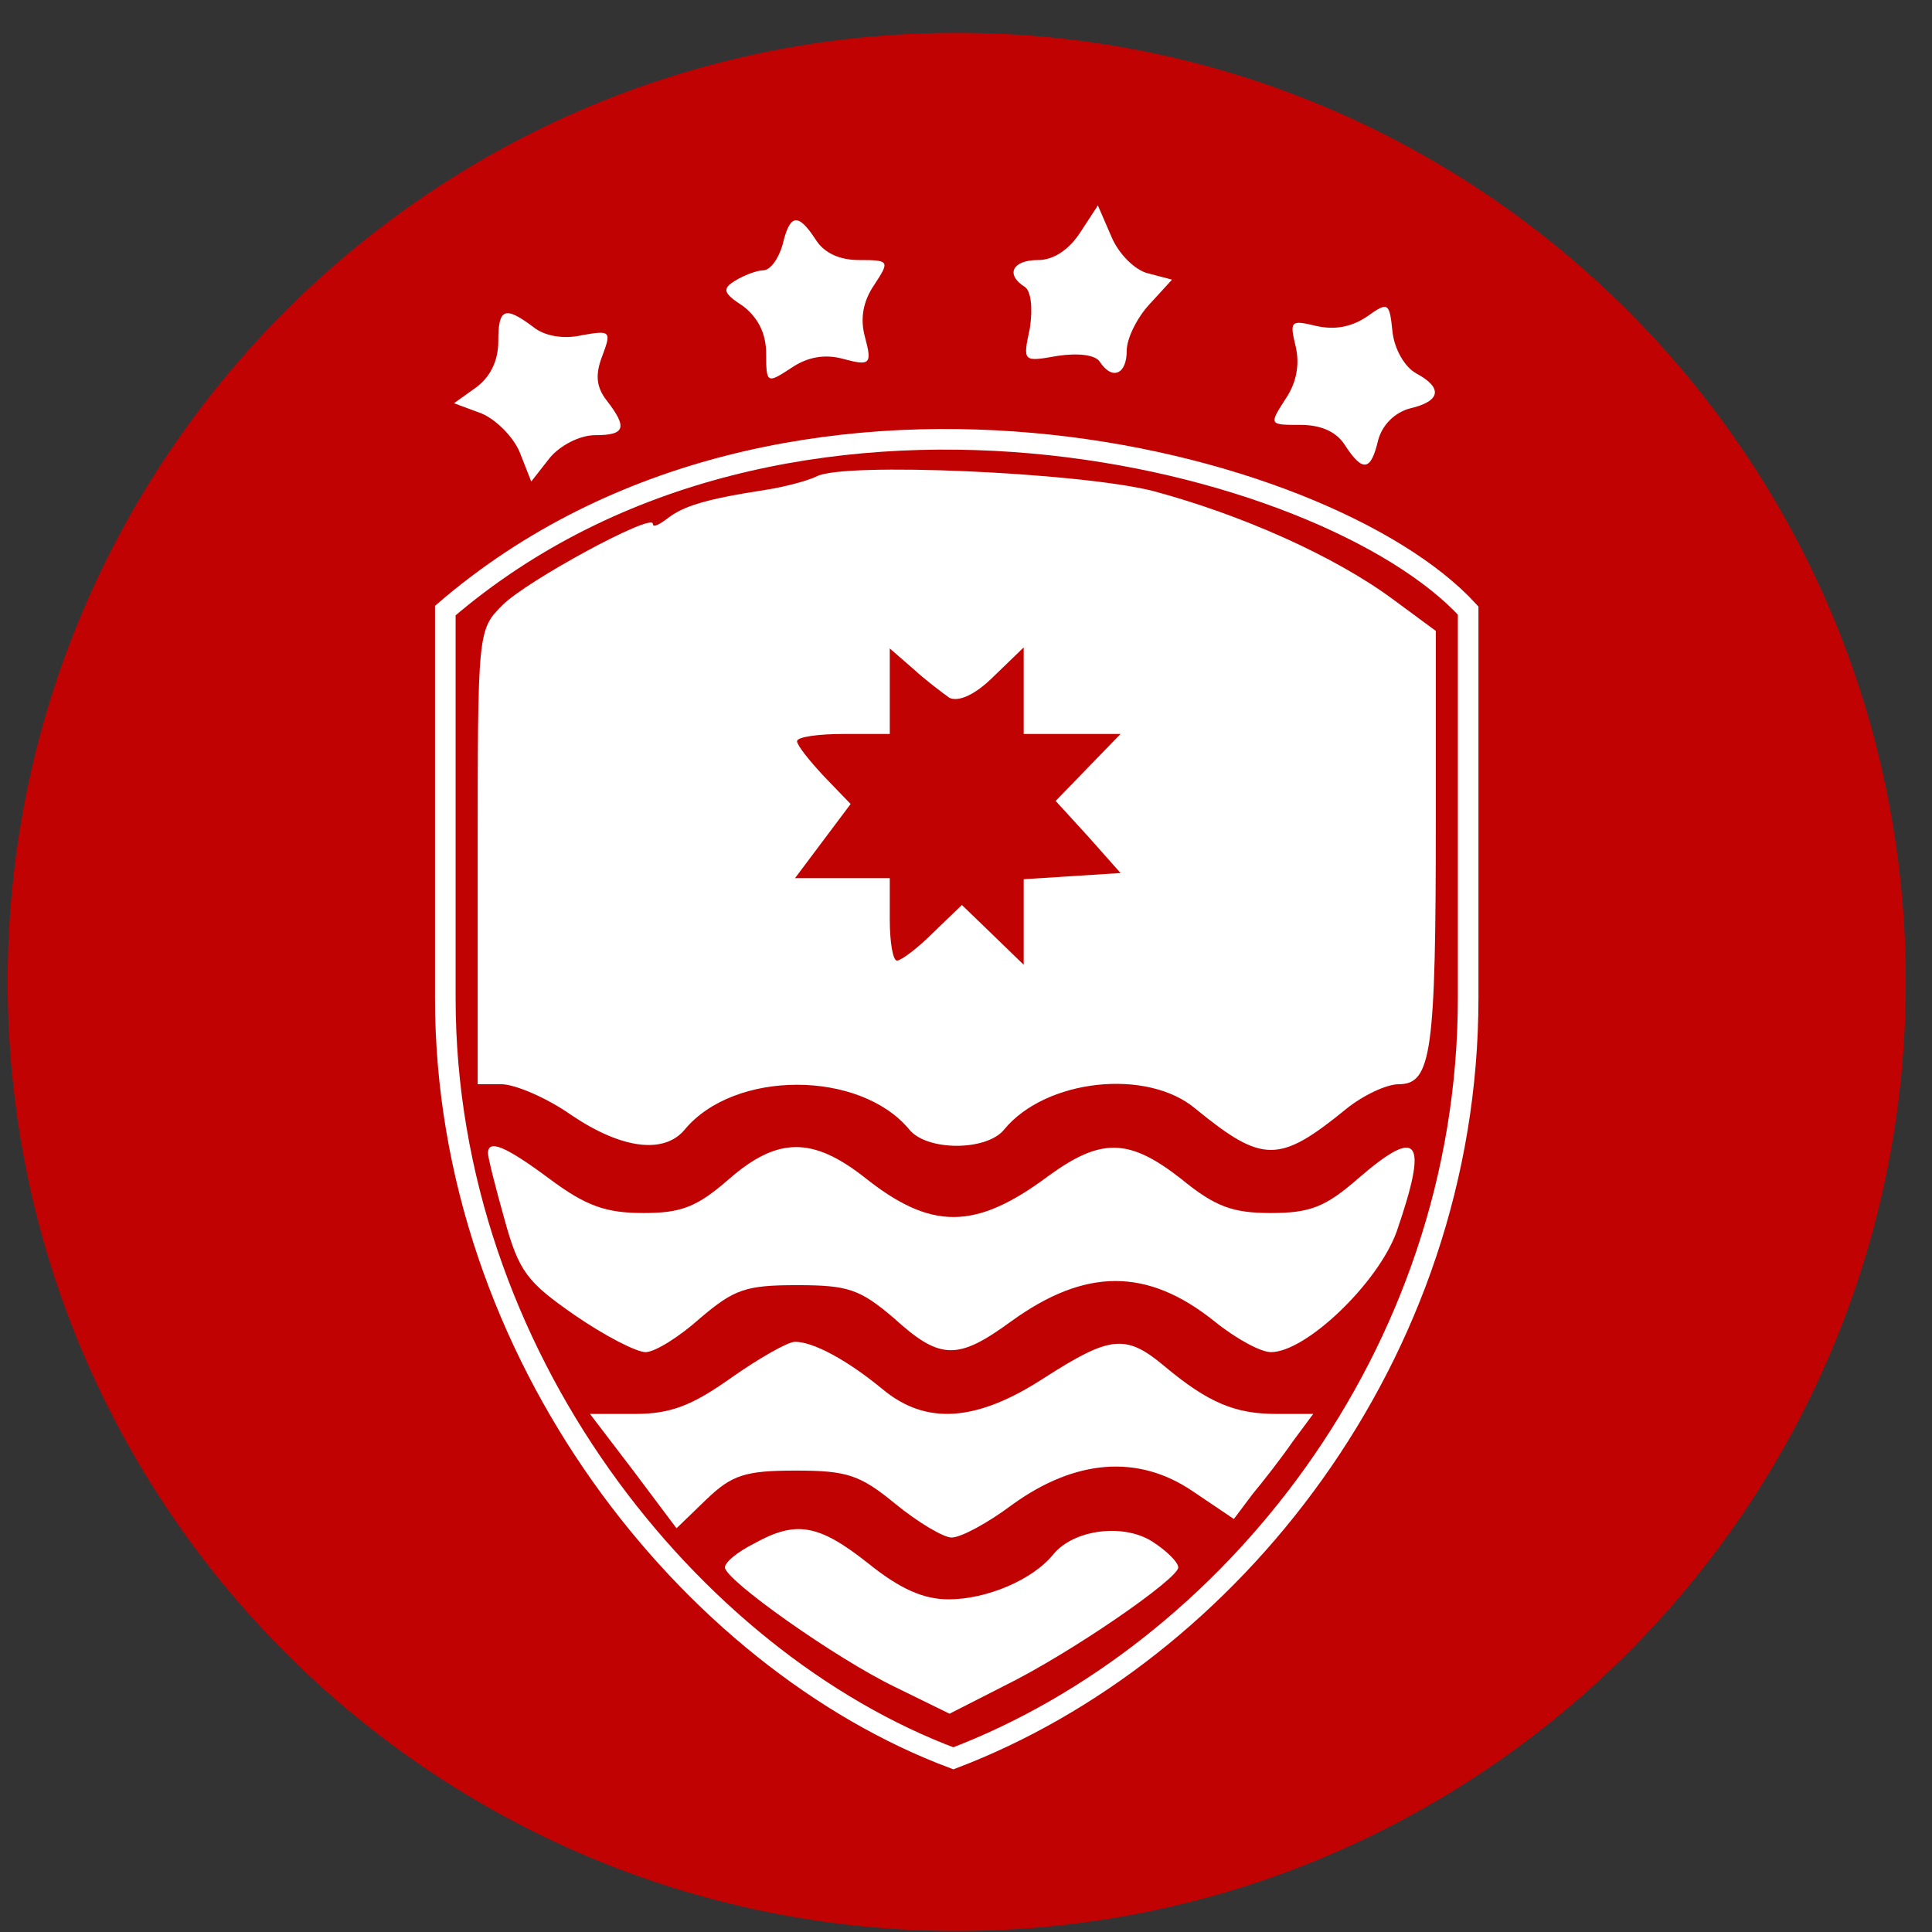 <svg width="57" height="57" viewBox="0 0 57 57" fill="none" xmlns="http://www.w3.org/2000/svg">
<rect x="0" y="0" width="57" height="57" fill="#333333" stroke="none"/>
<g clip-path="url(#clip0_256_453)">
<path d="M56.227 28.968C56.227 13.504 43.691 0.968 28.227 0.968C12.763 0.968 0.227 13.504 0.227 28.968C0.227 44.432 12.763 56.968 28.227 56.968C43.691 56.968 56.227 44.432 56.227 28.968Z" fill="#C10202"/>
<path d="M31.874 6.852C31.54 7.368 31.084 7.672 30.628 7.672C29.868 7.672 29.655 8.098 30.233 8.463C30.415 8.584 30.476 9.07 30.385 9.678C30.172 10.681 30.172 10.681 31.205 10.499C31.813 10.408 32.33 10.469 32.452 10.681C32.816 11.229 33.242 11.046 33.242 10.347C33.242 9.982 33.546 9.374 33.911 8.979L34.579 8.25L33.88 8.067C33.485 7.976 32.999 7.49 32.786 6.973L32.391 6.061L31.874 6.852Z" fill="white"/>
<path d="M23.09 7.216C22.968 7.641 22.725 7.976 22.512 7.976C22.33 7.976 21.935 8.128 21.692 8.28C21.297 8.523 21.327 8.644 21.935 9.04C22.36 9.374 22.604 9.83 22.604 10.438C22.604 11.319 22.634 11.319 23.333 10.863C23.819 10.529 24.336 10.438 24.883 10.59C25.673 10.803 25.734 10.742 25.521 9.951C25.369 9.404 25.461 8.888 25.795 8.401C26.251 7.702 26.251 7.672 25.339 7.672C24.762 7.672 24.306 7.459 24.062 7.064C23.546 6.274 23.303 6.304 23.09 7.216Z" fill="white"/>
<path d="M40.324 9.344C39.868 9.648 39.382 9.739 38.835 9.617C38.075 9.435 38.044 9.465 38.227 10.225C38.348 10.742 38.257 11.289 37.923 11.776C37.437 12.536 37.437 12.536 38.379 12.536C38.987 12.536 39.443 12.748 39.686 13.143C40.203 13.934 40.446 13.903 40.658 12.991C40.78 12.536 41.145 12.171 41.601 12.049C42.513 11.836 42.573 11.441 41.783 11.016C41.449 10.833 41.145 10.317 41.084 9.8C40.993 8.918 40.962 8.888 40.324 9.344Z" fill="white"/>
<path d="M14.701 10.073C14.701 10.651 14.457 11.137 14.032 11.441L13.394 11.897L14.214 12.201C14.64 12.383 15.156 12.9 15.339 13.356L15.673 14.207L16.22 13.508C16.524 13.143 17.102 12.839 17.558 12.839C18.439 12.839 18.53 12.627 17.892 11.806C17.588 11.411 17.558 11.046 17.77 10.499C18.044 9.769 18.014 9.739 17.163 9.891C16.646 10.012 16.068 9.921 15.734 9.648C14.883 9.009 14.701 9.101 14.701 10.073Z" fill="white"/>
<path d="M24.093 14.055C23.85 14.177 23.181 14.359 22.604 14.45C20.81 14.724 20.142 14.937 19.686 15.301C19.442 15.484 19.26 15.575 19.26 15.453C19.26 15.119 15.552 17.125 14.822 17.855C14.093 18.584 14.093 18.645 14.093 25.302V31.988H14.792C15.187 31.988 16.129 32.384 16.859 32.9C18.348 33.904 19.594 34.056 20.202 33.326C21.661 31.563 25.369 31.563 26.828 33.326C27.345 33.964 29.108 33.964 29.625 33.326C30.841 31.837 33.85 31.502 35.279 32.718C37.254 34.329 37.74 34.329 39.716 32.718C40.203 32.323 40.902 31.988 41.266 31.988C42.239 31.988 42.361 31.046 42.361 24.177V18.614L41.084 17.672C39.352 16.396 36.616 15.18 34.002 14.481C31.783 13.934 24.883 13.63 24.093 14.055ZM28.014 20.59C28.288 20.712 28.774 20.499 29.321 19.952L30.202 19.101V20.377V21.654H31.631H33.06L32.117 22.627L31.145 23.63L32.117 24.694L33.06 25.757L31.631 25.849L30.202 25.94V27.186V28.463L29.291 27.581L28.379 26.7L27.528 27.52C27.072 27.976 26.585 28.341 26.464 28.341C26.342 28.341 26.251 27.794 26.251 27.125V25.909H24.853H23.455L24.275 24.815L25.096 23.721L24.306 22.9C23.88 22.444 23.515 21.988 23.515 21.867C23.515 21.745 24.123 21.654 24.883 21.654H26.251V20.377V19.131L26.95 19.739C27.315 20.073 27.801 20.438 28.014 20.59Z" fill="white"/>
<path d="M14.397 34.025C14.397 34.147 14.609 34.998 14.883 35.971C15.309 37.521 15.552 37.825 16.95 38.797C17.831 39.405 18.774 39.892 19.047 39.892C19.321 39.892 20.05 39.436 20.658 38.889C21.661 38.038 21.996 37.916 23.515 37.916C25.035 37.916 25.369 38.038 26.373 38.889C27.74 40.135 28.257 40.135 29.838 38.98C32.026 37.399 33.85 37.399 35.826 38.98C36.464 39.496 37.193 39.892 37.497 39.892C38.531 39.892 40.658 37.855 41.206 36.335C42.148 33.6 41.874 33.205 40.051 34.785C39.108 35.606 38.652 35.788 37.497 35.788C36.373 35.788 35.856 35.606 34.853 34.785C33.303 33.569 32.482 33.569 30.932 34.694C28.774 36.305 27.467 36.305 25.491 34.724C23.971 33.539 22.938 33.539 21.509 34.785C20.567 35.606 20.111 35.788 18.986 35.788C17.862 35.788 17.284 35.575 16.22 34.785C14.913 33.812 14.397 33.6 14.397 34.025Z" fill="white"/>
<path d="M21.57 40.651C20.415 41.472 19.777 41.715 18.743 41.715H17.406L18.682 43.387L19.959 45.089L20.84 44.238C21.6 43.508 21.996 43.387 23.485 43.387C24.974 43.387 25.369 43.508 26.403 44.359C27.072 44.906 27.831 45.362 28.075 45.362C28.348 45.362 29.139 44.937 29.868 44.39C31.722 43.052 33.576 42.9 35.187 43.995L36.403 44.815L36.95 44.086C37.254 43.721 37.801 43.022 38.136 42.535L38.744 41.715H37.649C36.434 41.715 35.643 41.38 34.367 40.317C33.212 39.344 32.756 39.405 30.81 40.651C28.804 41.958 27.315 42.049 26.038 40.985C25.005 40.134 24.002 39.587 23.455 39.587C23.242 39.587 22.391 40.074 21.57 40.651Z" fill="white"/>
<path d="M22.239 45.545C21.752 45.788 21.388 46.092 21.388 46.244C21.388 46.609 24.64 48.919 26.403 49.77L28.014 50.56L29.625 49.739C31.601 48.767 34.762 46.578 34.762 46.244C34.762 46.092 34.427 45.758 34.002 45.484C33.151 44.937 31.692 45.119 31.084 45.849C30.476 46.609 29.108 47.186 27.983 47.186C27.254 47.186 26.555 46.882 25.613 46.122C24.154 44.967 23.485 44.846 22.239 45.545Z" fill="white"/>
<path d="M43.315 18.014C39.148 13.466 23.184 9.389 13.138 18.014V29.447C13.138 39.981 20.385 48.979 28.127 51.876C36.25 48.782 43.315 40.025 43.315 29.447V18.014Z" stroke="white" stroke-width="0.608"/>
</g>
<defs>
<clipPath id="clip0_256_453">
<rect width="56" height="56" fill="white" transform="translate(0.227 0.968)"/>
</clipPath>
</defs>
</svg>
